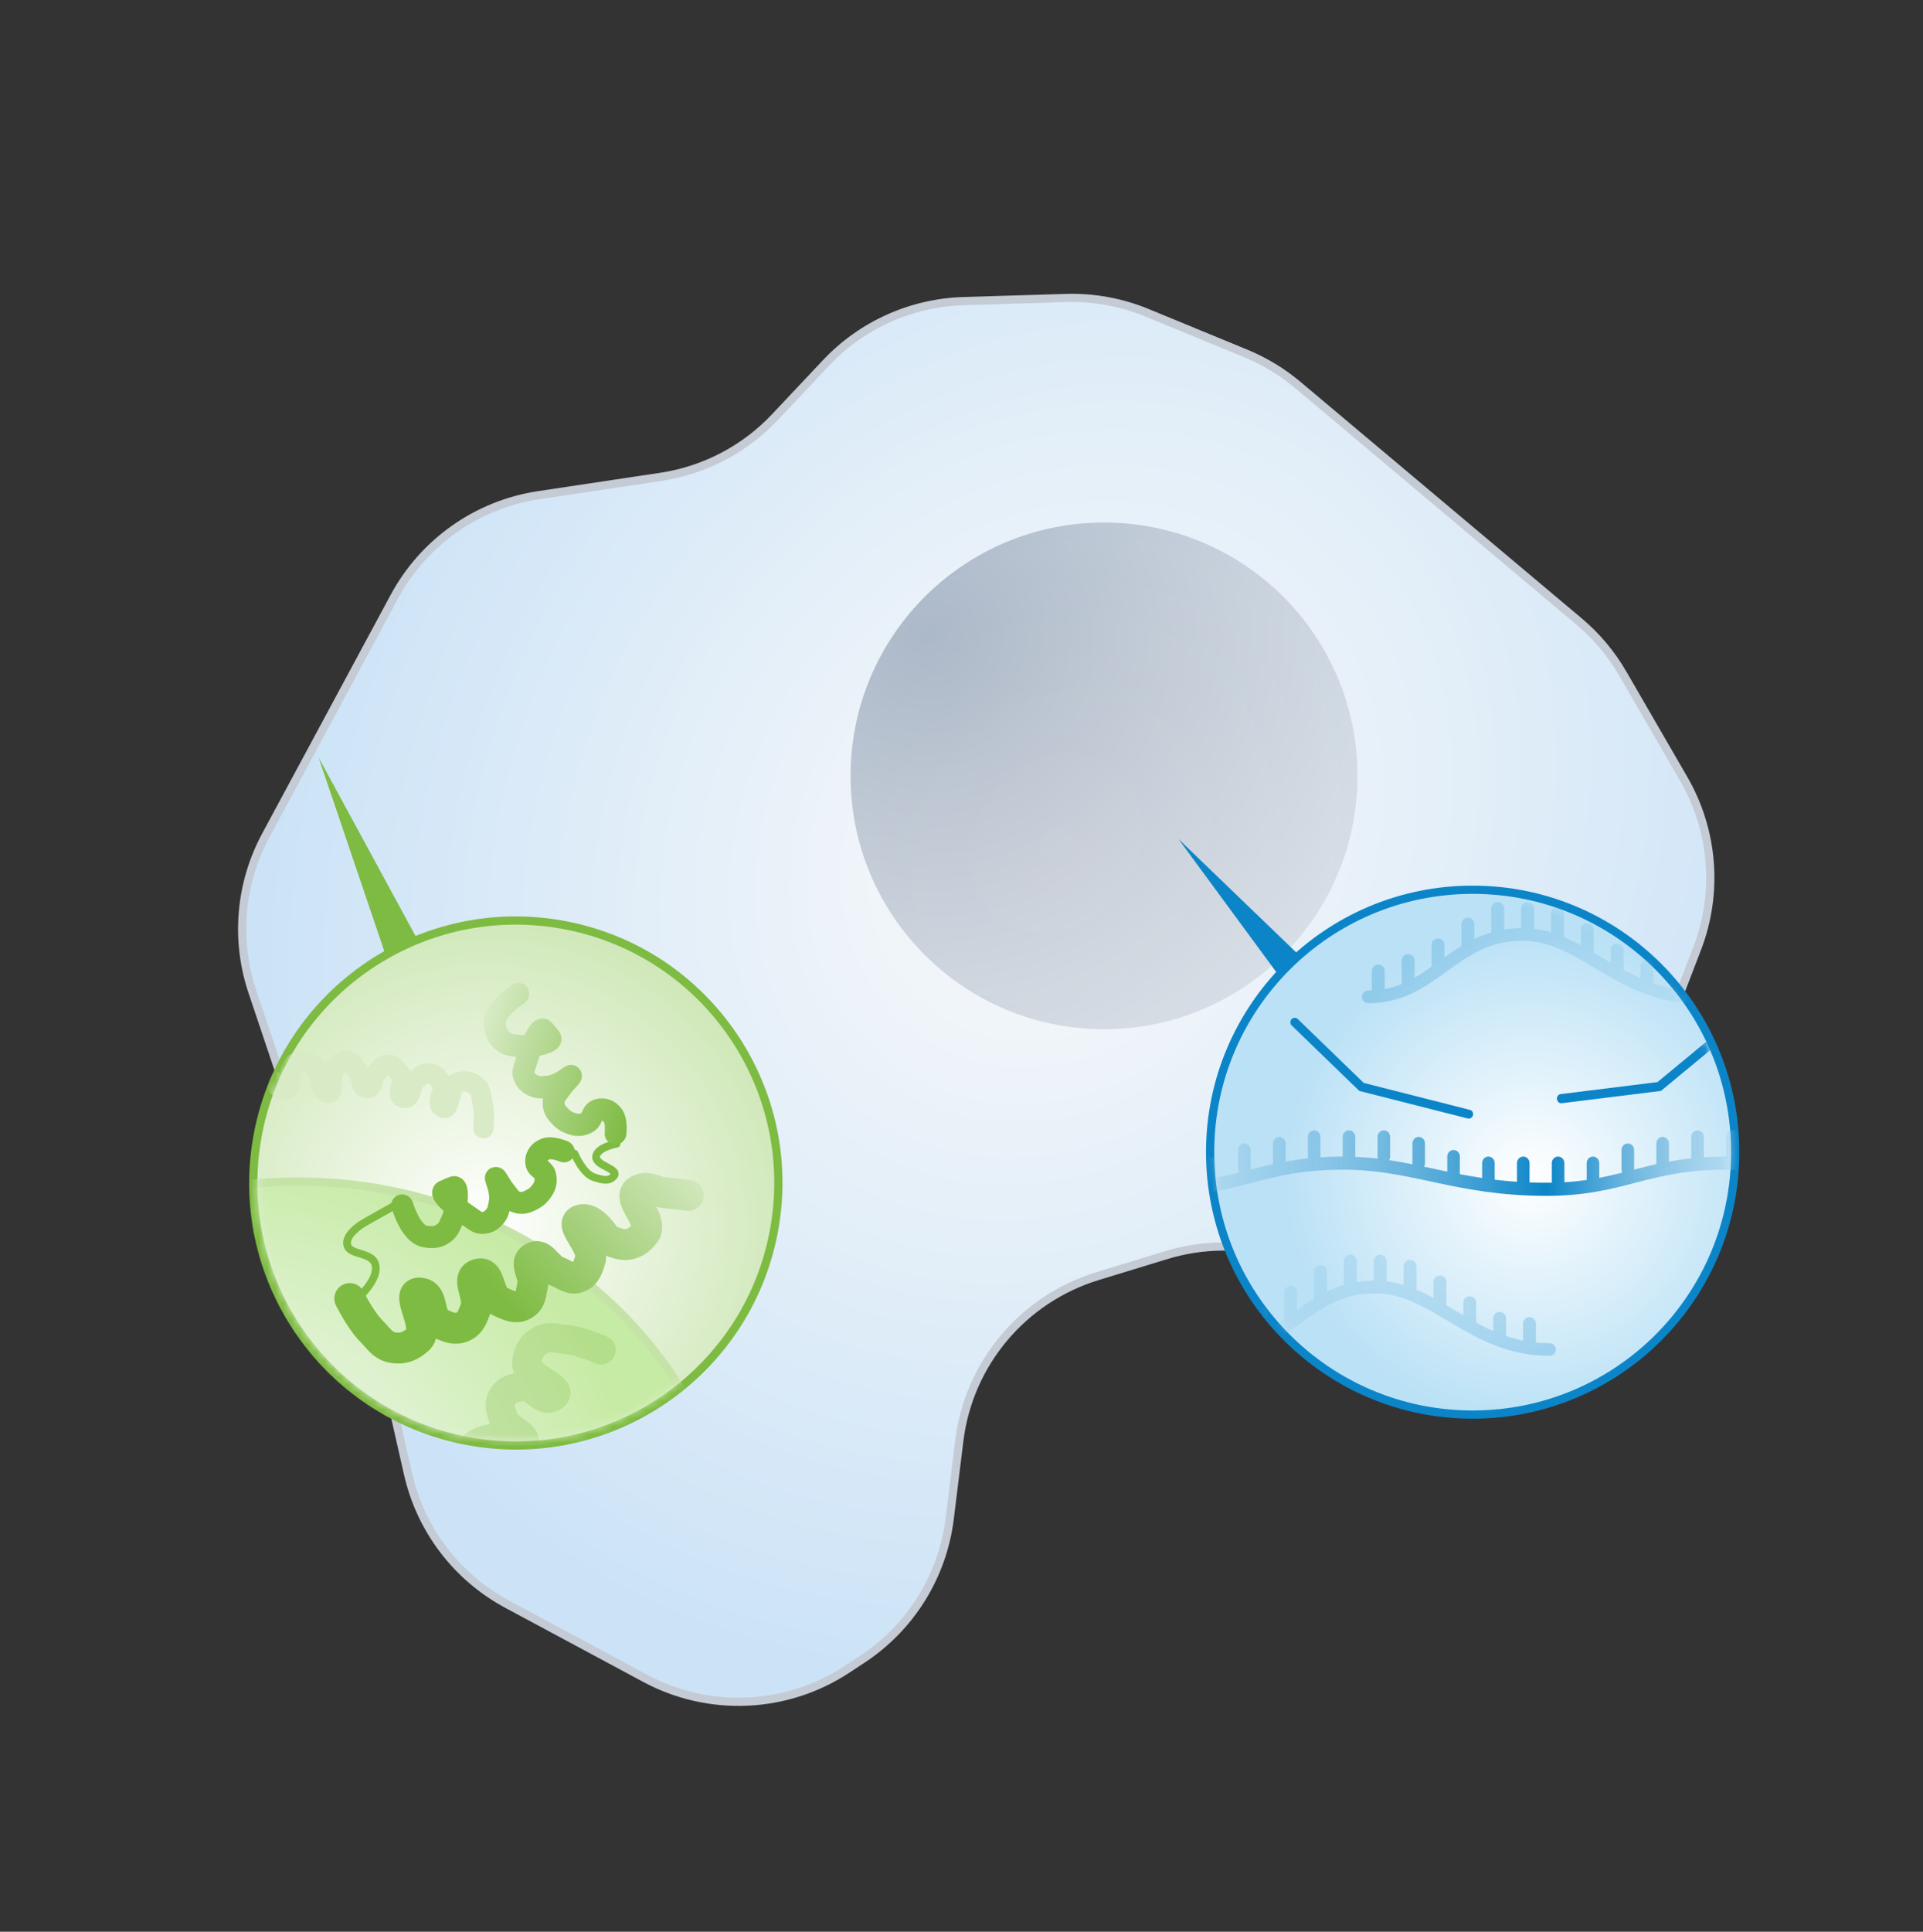 <svg width="234" height="235" viewBox="0 0 234 235" fill="none" xmlns="http://www.w3.org/2000/svg">
<rect x="0" y="0" width="234" height="235" fill="#333333" stroke="none"/>
<path d="M204.891 94.768L197.467 81.944C196.073 79.537 194.271 77.389 192.141 75.599L157.919 46.829C156.026 45.238 153.898 43.949 151.612 43.007L139.579 38.051C136.45 36.763 133.083 36.15 129.699 36.253L117.244 36.632C110.879 36.826 104.852 39.539 100.489 44.173L94.319 50.726C90.628 54.647 85.725 57.213 80.399 58.012L65.553 60.241C58.073 61.364 51.56 65.943 47.977 72.599L32.336 101.647C29.192 107.486 28.606 114.364 30.717 120.649L48.06 172.278L49.659 179.321C51.195 186.089 55.59 191.861 61.707 195.146L78.507 204.167C86.281 208.341 95.72 207.917 103.088 203.062L104.954 201.833C110.83 197.961 114.71 191.708 115.568 184.727L116.73 175.266C117.886 165.862 124.473 158.017 133.541 155.246L141.923 152.685C146.322 151.341 151.013 151.288 155.441 152.532L158.967 153.522C167.578 155.941 176.821 153.375 182.951 146.865L199.1 129.712C201.236 127.443 202.91 124.78 204.028 121.872L206.522 115.38C209.121 108.616 208.522 101.04 204.891 94.768Z" fill="url(#paint0_radial_5197_15186)" stroke="#C4CBD5" stroke-linecap="round"/>
<ellipse opacity="0.5" cx="134.344" cy="94.385" rx="30.843" ry="30.82" fill="url(#paint1_radial_5197_15186)"/>
<path d="M143.395 102.058L172.974 130.545L167.714 135.142L143.395 102.058Z" fill="#0B85C8"/>
<path d="M179.2 172.086C196.844 172.086 211.148 157.793 211.148 140.162C211.148 122.53 196.844 108.238 179.2 108.238C161.557 108.238 147.253 122.53 147.253 140.162C147.253 157.793 161.557 172.086 179.2 172.086Z" fill="url(#paint2_radial_5197_15186)" stroke="#0B85C8"/>
<mask id="mask0_5197_15186" style="mask-type:alpha" maskUnits="userSpaceOnUse" x="147" y="108" width="64" height="64">
<ellipse cx="179.2" cy="140.162" rx="31.448" ry="31.424" fill="white"/>
</mask>
<g mask="url(#mask0_5197_15186)">
<path fill-rule="evenodd" clip-rule="evenodd" d="M159.909 137.51C160.332 137.51 160.674 137.867 160.674 138.307V140.697C160.674 140.726 160.672 140.755 160.669 140.784C161.516 140.729 162.417 140.698 163.386 140.697C163.386 140.697 163.386 140.697 163.386 140.697V138.307C163.386 137.867 163.728 137.51 164.151 137.51C164.573 137.51 164.915 137.867 164.915 138.307V140.697C164.915 140.707 164.915 140.718 164.915 140.728C165.867 140.769 166.78 140.846 167.666 140.95C167.641 140.87 167.627 140.785 167.627 140.697V138.307C167.627 137.867 167.97 137.51 168.392 137.51C168.814 137.51 169.157 137.867 169.157 138.307V140.697C169.157 140.858 169.111 141.008 169.032 141.133C170.001 141.279 170.944 141.452 171.881 141.64C171.873 141.592 171.869 141.544 171.869 141.494V139.103C171.869 138.663 172.211 138.307 172.633 138.307C173.056 138.307 173.398 138.663 173.398 139.103V141.494C173.398 141.654 173.353 141.803 173.275 141.928C173.63 142.003 173.986 142.079 174.343 142.156C174.577 142.206 174.811 142.256 175.046 142.307C175.398 142.382 175.752 142.457 176.11 142.531V140.697C176.11 140.257 176.452 139.9 176.875 139.9C177.297 139.9 177.64 140.257 177.64 140.697V142.838C178.512 143.005 179.412 143.164 180.351 143.304V141.494C180.351 141.054 180.694 140.697 181.116 140.697C181.539 140.697 181.881 141.054 181.881 141.494V143.511C182.746 143.615 183.646 143.702 184.593 143.765V141.494C184.593 141.054 184.935 140.697 185.358 140.697C185.78 140.697 186.123 141.054 186.123 141.494V143.845C186.787 143.87 187.474 143.884 188.185 143.884C188.405 143.884 188.622 143.882 188.834 143.879V141.494C188.834 141.054 189.177 140.697 189.599 140.697C190.022 140.697 190.364 141.054 190.364 141.494V143.821C191.336 143.763 192.232 143.669 193.076 143.547V141.494C193.076 141.054 193.418 140.697 193.841 140.697C194.263 140.697 194.606 141.054 194.606 141.494V143.289C195.579 143.103 196.496 142.885 197.403 142.656C197.348 142.547 197.317 142.422 197.317 142.29V139.9C197.317 139.46 197.66 139.103 198.082 139.103C198.505 139.103 198.847 139.46 198.847 139.9V142.285C199.729 142.056 200.623 141.828 201.568 141.618C201.562 141.577 201.559 141.536 201.559 141.494V139.103C201.559 138.663 201.901 138.307 202.324 138.307C202.746 138.307 203.088 138.663 203.088 139.103V141.308C203.943 141.152 204.848 141.016 205.828 140.912C205.81 140.843 205.8 140.771 205.8 140.697V138.307C205.8 137.867 206.143 137.51 206.565 137.51C206.987 137.51 207.33 137.867 207.33 138.307V140.697C207.33 140.726 207.328 140.755 207.325 140.784C208.172 140.729 209.073 140.698 210.042 140.697V138.307C210.042 137.867 210.384 137.51 210.806 137.51C211.229 137.51 211.571 137.867 211.571 138.307V140.697C211.571 140.707 211.571 140.718 211.571 140.728C212.523 140.769 213.436 140.846 214.322 140.95C214.297 140.87 214.283 140.785 214.283 140.697V138.307C214.283 137.867 214.626 137.51 215.048 137.51C215.47 137.51 215.813 137.867 215.813 138.307V140.697C215.813 140.858 215.767 141.008 215.688 141.133C216.657 141.279 217.6 141.452 218.537 141.64C218.529 141.592 218.525 141.544 218.525 141.494V139.103C218.525 138.663 218.867 138.307 219.289 138.307C219.712 138.307 220.054 138.663 220.054 139.103V141.494C220.054 141.654 220.009 141.803 219.931 141.928C220.286 142.003 220.642 142.079 220.999 142.156C221.233 142.206 221.467 142.256 221.702 142.307C222.054 142.382 222.408 142.457 222.766 142.531V140.697C222.766 140.257 223.108 139.9 223.531 139.9C223.953 139.9 224.296 140.257 224.296 140.697V142.838C225.168 143.005 226.068 143.164 227.007 143.304V141.494C227.007 141.054 227.35 140.697 227.772 140.697C228.195 140.697 228.537 141.054 228.537 141.494V143.511C229.402 143.615 230.302 143.702 231.249 143.765V141.494C231.249 141.054 231.591 140.697 232.014 140.697C232.436 140.697 232.779 141.054 232.779 141.494V143.845C233.443 143.87 234.13 143.884 234.841 143.884C235.264 143.884 235.606 144.241 235.606 144.681C235.606 145.121 235.264 145.477 234.841 145.477C229.241 145.477 225.144 144.668 221.395 143.868C221.167 143.819 220.94 143.77 220.715 143.722C217.235 142.976 214.037 142.29 210.078 142.29C205.234 142.29 202.16 143.068 199.103 143.86L198.958 143.898C195.922 144.685 192.864 145.477 188.185 145.477C182.585 145.477 178.488 144.668 174.739 143.868C174.511 143.819 174.284 143.77 174.059 143.722C170.579 142.976 167.381 142.29 163.422 142.29C158.578 142.29 155.504 143.068 152.447 143.86C152.399 143.873 152.351 143.885 152.303 143.898C149.266 144.685 146.208 145.477 141.529 145.477C141.107 145.477 140.765 145.121 140.765 144.681C140.765 144.241 141.107 143.884 141.53 143.884C141.75 143.884 141.966 143.882 142.178 143.879V141.494C142.178 141.054 142.521 140.697 142.943 140.697C143.366 140.697 143.708 141.054 143.708 141.494V143.821C144.68 143.763 145.576 143.669 146.42 143.547V141.494C146.42 141.054 146.762 140.697 147.185 140.697C147.607 140.697 147.95 141.054 147.95 141.494V143.289C148.923 143.103 149.84 142.885 150.747 142.656C150.692 142.547 150.661 142.422 150.661 142.29V139.9C150.661 139.46 151.004 139.103 151.426 139.103C151.849 139.103 152.191 139.46 152.191 139.9V142.285C153.073 142.056 153.967 141.828 154.912 141.618C154.906 141.577 154.903 141.536 154.903 141.494V139.103C154.903 138.663 155.245 138.307 155.668 138.307C156.09 138.307 156.433 138.663 156.433 139.103V141.308C157.287 141.152 158.192 141.016 159.172 140.912C159.154 140.843 159.144 140.771 159.144 140.697V138.307C159.144 137.867 159.487 137.51 159.909 137.51Z" fill="url(#paint3_linear_5197_15186)"/>
<path fill-rule="evenodd" clip-rule="evenodd" d="M157.166 123.985C156.963 124.201 156.97 124.542 157.18 124.746L165.409 132.715L178.593 136.061C178.877 136.133 179.166 135.957 179.239 135.668C179.312 135.38 179.142 135.088 178.859 135.016L165.943 131.738L157.915 123.963C157.704 123.759 157.369 123.768 157.166 123.985Z" fill="#0B85C8"/>
<path fill-rule="evenodd" clip-rule="evenodd" d="M210.317 125.21C210.495 125.456 210.456 125.806 210.231 125.993L202.111 132.712L190.042 134.209C189.757 134.244 189.495 134.024 189.457 133.718C189.419 133.411 189.619 133.134 189.904 133.099L201.69 131.637L209.586 125.104C209.812 124.917 210.139 124.965 210.317 125.21Z" fill="#0B85C8"/>
<path opacity="0.25" fill-rule="evenodd" clip-rule="evenodd" d="M182.251 109.735C182.684 109.735 183.034 110.08 183.034 110.504V113.079C183.684 112.973 184.371 112.911 185.101 112.903V110.504C185.101 110.08 185.451 109.735 185.884 109.735C186.317 109.735 186.668 110.08 186.668 110.504V112.989C187.38 113.077 188.067 113.228 188.734 113.428V111.138C188.734 110.713 189.085 110.369 189.518 110.369C189.95 110.369 190.301 110.713 190.301 111.138V113.994C191.007 114.29 191.693 114.631 192.367 114.995V113.038C192.367 112.613 192.718 112.269 193.151 112.269C193.584 112.269 193.935 112.613 193.935 113.038V115.886C194.245 116.069 194.554 116.254 194.862 116.438C195.072 116.564 195.282 116.689 195.492 116.814C195.661 116.915 195.831 117.015 196.001 117.115V115.572C196.001 115.147 196.351 114.803 196.784 114.803C197.217 114.803 197.568 115.147 197.568 115.572V118.002C198.239 118.364 198.925 118.708 199.634 119.017V117.472C199.634 117.047 199.985 116.703 200.418 116.703C200.85 116.703 201.201 117.047 201.201 117.472V119.626C201.864 119.85 202.55 120.04 203.267 120.185V118.106C203.267 117.681 203.618 117.336 204.051 117.336C204.484 117.336 204.835 117.681 204.835 118.106V120.422C205.363 120.475 205.909 120.503 206.473 120.503C206.618 120.504 206.76 120.501 206.901 120.496V118.106C206.901 117.681 207.251 117.336 207.684 117.336C208.117 117.336 208.468 117.681 208.468 118.106V120.323C209.202 120.185 209.885 119.974 210.534 119.707V116.839C210.534 116.414 210.885 116.07 211.318 116.07C211.75 116.07 212.101 116.414 212.101 116.839V118.935C212.808 118.531 213.49 118.073 214.176 117.588C214.17 117.55 214.167 117.512 214.167 117.472V114.305C214.167 113.88 214.518 113.536 214.951 113.536C215.384 113.536 215.735 113.88 215.735 114.305V116.47C216.4 115.995 217.086 115.52 217.814 115.078C217.805 115.033 217.801 114.986 217.801 114.938V111.771C217.801 111.346 218.152 111.002 218.584 111.002C219.017 111.002 219.368 111.346 219.368 111.771V114.233C220.015 113.923 220.7 113.652 221.434 113.436V110.504C221.434 110.08 221.785 109.735 222.218 109.735C222.65 109.735 223.001 110.08 223.001 110.504V113.079C223.651 112.973 224.338 112.911 225.067 112.903V110.504C225.067 110.08 225.418 109.735 225.851 109.735C226.284 109.735 226.635 110.08 226.635 110.504V112.989C227.347 113.077 228.034 113.228 228.701 113.428V111.138C228.701 110.713 229.052 110.369 229.484 110.369C229.917 110.369 230.268 110.713 230.268 111.138V113.994C230.973 114.29 231.66 114.631 232.334 114.995V113.038C232.334 112.613 232.685 112.269 233.118 112.269C233.551 112.269 233.901 112.613 233.901 113.038V115.886C234.212 116.069 234.521 116.254 234.829 116.438C235.039 116.564 235.249 116.689 235.459 116.814C235.628 116.915 235.797 117.015 235.967 117.115V115.572C235.967 115.147 236.318 114.803 236.751 114.803C237.184 114.803 237.535 115.147 237.535 115.572V118.002C238.206 118.364 238.891 118.708 239.601 119.017V117.472C239.601 117.047 239.952 116.703 240.384 116.703C240.817 116.703 241.168 117.047 241.168 117.472V119.626C241.831 119.85 242.517 120.04 243.234 120.185V118.106C243.234 117.681 243.585 117.336 244.018 117.336C244.451 117.336 244.801 117.681 244.801 118.106V120.422C245.33 120.475 245.876 120.503 246.44 120.503C246.873 120.503 247.224 120.848 247.224 121.273C247.224 121.697 246.873 122.042 246.44 122.042C241.477 122.042 237.858 120.038 234.647 118.13C234.464 118.021 234.282 117.913 234.102 117.806C231.078 116.002 228.46 114.441 225.227 114.441C221.275 114.441 218.763 116.193 216.131 118.092C216.077 118.131 216.023 118.17 215.968 118.21C213.399 120.064 210.659 122.042 206.473 122.042C201.511 122.042 197.891 120.038 194.68 118.13C194.497 118.021 194.315 117.913 194.135 117.806C191.111 116.002 188.493 114.441 185.26 114.441C181.308 114.441 178.796 116.193 176.164 118.092C176.11 118.131 176.056 118.17 176.001 118.21C173.432 120.064 170.692 122.042 166.506 122.042C166.073 122.042 165.723 121.697 165.723 121.273C165.723 120.848 166.074 120.503 166.506 120.503C166.651 120.504 166.793 120.501 166.934 120.496V118.106C166.934 117.681 167.285 117.336 167.717 117.336C168.15 117.336 168.501 117.681 168.501 118.106V120.323C169.235 120.185 169.918 119.974 170.567 119.707V116.839C170.567 116.414 170.918 116.07 171.351 116.07C171.784 116.07 172.134 116.414 172.134 116.839V118.935C172.841 118.531 173.523 118.073 174.209 117.588C174.204 117.55 174.2 117.512 174.2 117.472V114.938C174.2 114.514 174.551 114.169 174.984 114.169C175.417 114.169 175.768 114.514 175.768 114.938V116.47C176.433 115.995 177.119 115.52 177.847 115.078C177.838 115.033 177.834 114.986 177.834 114.938V112.405C177.834 111.98 178.185 111.636 178.617 111.636C179.05 111.636 179.401 111.98 179.401 112.405V114.233C180.048 113.923 180.733 113.652 181.467 113.436V110.504C181.467 110.08 181.818 109.735 182.251 109.735Z" fill="url(#paint4_linear_5197_15186)"/>
<path opacity="0.25" fill-rule="evenodd" clip-rule="evenodd" d="M124.348 152.632C124.78 152.632 125.131 152.976 125.131 153.401V155.975C125.781 155.869 126.468 155.808 127.197 155.8V153.401C127.197 152.976 127.548 152.632 127.981 152.632C128.414 152.632 128.765 152.976 128.765 153.401V155.886C129.477 155.974 130.164 156.125 130.831 156.325V154.034C130.831 153.61 131.181 153.265 131.614 153.265C132.047 153.265 132.398 153.61 132.398 154.034V156.891C133.103 157.187 133.789 157.527 134.464 157.892V155.935C134.464 155.51 134.815 155.165 135.248 155.165C135.68 155.165 136.031 155.51 136.031 155.935V158.783C136.342 158.966 136.651 159.15 136.959 159.335C137.169 159.46 137.379 159.586 137.588 159.71C137.758 159.811 137.927 159.911 138.097 160.011V158.468C138.097 158.043 138.448 157.699 138.881 157.699C139.314 157.699 139.665 158.043 139.665 158.468V160.898C140.336 161.261 141.021 161.604 141.731 161.913V160.369C141.731 159.944 142.081 159.599 142.514 159.599C142.947 159.599 143.298 159.944 143.298 160.369V162.522C143.961 162.747 144.647 162.936 145.364 163.082V161.002C145.364 160.577 145.715 160.233 146.148 160.233C146.58 160.233 146.931 160.577 146.931 161.002V163.318C147.46 163.372 148.006 163.4 148.57 163.4C148.714 163.4 148.857 163.397 148.997 163.392V161.002C148.997 160.577 149.348 160.233 149.781 160.233C150.214 160.233 150.565 160.577 150.565 161.002V163.219C151.299 163.081 151.981 162.87 152.631 162.604V159.735C152.631 159.31 152.982 158.966 153.414 158.966C153.847 158.966 154.198 159.31 154.198 159.735V161.831C154.904 161.428 155.586 160.969 156.273 160.485C156.267 160.447 156.264 160.408 156.264 160.369V157.201C156.264 156.777 156.615 156.432 157.048 156.432C157.48 156.432 157.831 156.777 157.831 157.201V159.367C158.496 158.892 159.182 158.416 159.91 157.975C159.902 157.929 159.897 157.883 159.897 157.835V154.668C159.897 154.243 160.248 153.899 160.681 153.899C161.114 153.899 161.465 154.243 161.465 154.668V157.129C162.112 156.82 162.797 156.548 163.531 156.332V153.401C163.531 152.976 163.882 152.632 164.314 152.632C164.747 152.632 165.098 152.976 165.098 153.401V155.975C165.748 155.869 166.434 155.808 167.164 155.8V153.401C167.164 152.976 167.515 152.632 167.948 152.632C168.381 152.632 168.731 152.976 168.731 153.401V155.886C169.444 155.974 170.131 156.125 170.797 156.325V154.034C170.797 153.61 171.148 153.265 171.581 153.265C172.014 153.265 172.365 153.61 172.365 154.034V156.891C173.07 157.187 173.756 157.527 174.431 157.892V155.935C174.431 155.51 174.782 155.165 175.214 155.165C175.647 155.165 175.998 155.51 175.998 155.935V158.783C176.308 158.966 176.618 159.15 176.926 159.335C177.136 159.46 177.346 159.586 177.555 159.71C177.725 159.811 177.894 159.911 178.064 160.011V158.468C178.064 158.043 178.415 157.699 178.848 157.699C179.281 157.699 179.631 158.043 179.631 158.468V160.898C180.303 161.261 180.988 161.604 181.697 161.913V160.369C181.697 159.944 182.048 159.599 182.481 159.599C182.914 159.599 183.265 159.944 183.265 160.369V162.522C183.927 162.747 184.614 162.936 185.331 163.082V161.002C185.331 160.577 185.682 160.233 186.114 160.233C186.547 160.233 186.898 160.577 186.898 161.002V163.318C187.427 163.372 187.972 163.4 188.537 163.4C188.969 163.4 189.32 163.744 189.32 164.169C189.32 164.594 188.969 164.938 188.537 164.938C183.574 164.938 179.954 162.934 176.744 161.026C176.56 160.918 176.379 160.809 176.199 160.702C173.175 158.899 170.556 157.337 167.324 157.337C163.372 157.337 160.86 159.09 158.228 160.989C158.174 161.028 158.119 161.067 158.065 161.106C155.496 162.961 152.756 164.939 148.57 164.938C143.607 164.938 139.987 162.934 136.777 161.026C136.594 160.918 136.412 160.809 136.232 160.702C133.208 158.899 130.59 157.337 127.357 157.337C123.405 157.337 120.893 159.09 118.261 160.989C118.207 161.028 118.152 161.067 118.098 161.106C115.529 162.961 112.789 164.939 108.603 164.938C108.17 164.938 107.819 164.594 107.819 164.169C107.819 163.744 108.17 163.4 108.603 163.4C108.747 163.4 108.89 163.397 109.03 163.392V161.002C109.03 160.577 109.381 160.233 109.814 160.233C110.247 160.233 110.598 160.577 110.598 161.002V163.219C111.332 163.081 112.015 162.87 112.664 162.604V159.735C112.664 159.31 113.015 158.966 113.447 158.966C113.88 158.966 114.231 159.31 114.231 159.735V161.831C114.938 161.428 115.62 160.969 116.306 160.485C116.3 160.447 116.297 160.408 116.297 160.369V157.835C116.297 157.41 116.648 157.066 117.081 157.066C117.514 157.066 117.864 157.41 117.864 157.835V159.367C118.53 158.892 119.216 158.416 119.943 157.975C119.935 157.929 119.931 157.883 119.931 157.835V155.301C119.931 154.876 120.281 154.532 120.714 154.532C121.147 154.532 121.498 154.876 121.498 155.301V157.129C122.145 156.82 122.83 156.548 123.564 156.332V153.401C123.564 152.976 123.915 152.632 124.348 152.632Z" fill="url(#paint5_linear_5197_15186)"/>
</g>
<path d="M38.768 92.144L58.359 128.223L51.954 131.02L38.768 92.144Z" fill="#7EBB42"/>
<path d="M31.258 138.67C28.357 156.063 40.112 172.511 57.515 175.406C74.917 178.302 91.377 166.55 94.278 149.156C97.18 131.763 85.424 115.316 68.022 112.42C50.619 109.524 34.16 121.277 31.258 138.67Z" fill="url(#paint6_radial_5197_15186)" stroke="#7EBB42"/>
<mask id="mask1_5197_15186" style="mask-type:alpha" maskUnits="userSpaceOnUse" x="31" y="112" width="64" height="64">
<ellipse cx="31.428" cy="31.443" rx="31.428" ry="31.443" transform="matrix(-0.165 0.986 -0.986 -0.164 98.956 118.074)" fill="white"/>
</mask>
<g mask="url(#mask1_5197_15186)">
<g clip-path="url(#clip0_5197_15186)">
<path d="M90.254 194.769C90.248 222.935 66.108 245.818 36.276 245.824C6.444 245.83 -17.687 222.955 -17.682 194.79C-17.676 166.624 6.464 143.741 36.296 143.735C66.128 143.729 90.259 166.604 90.254 194.769Z" fill="url(#paint7_radial_5197_15186)" stroke="#C5E3A7"/>
<path fill-rule="evenodd" clip-rule="evenodd" d="M49.443 145.854C49.57 146.079 49.49 146.366 49.264 146.493L44.683 149.076L44.68 149.078L44.665 149.086C44.651 149.094 44.63 149.106 44.603 149.121C44.548 149.153 44.469 149.2 44.373 149.261C44.181 149.384 43.926 149.559 43.671 149.77C43.414 149.982 43.169 150.221 42.988 150.47C42.805 150.721 42.711 150.95 42.7 151.149C42.693 151.288 42.718 151.379 42.751 151.443C42.785 151.509 42.841 151.575 42.934 151.642C43.139 151.79 43.447 151.898 43.864 152.026C43.897 152.037 43.931 152.047 43.965 152.058C44.329 152.169 44.758 152.301 45.126 152.502C45.544 152.731 45.934 153.076 46.105 153.635C46.305 154.293 46.172 154.966 45.918 155.563C45.663 156.162 45.266 156.73 44.865 157.213C44.462 157.699 44.041 158.115 43.722 158.408C43.562 158.556 43.427 158.673 43.331 158.754C43.283 158.795 43.245 158.827 43.218 158.848L43.187 158.874L43.178 158.881L43.176 158.883L43.175 158.883C43.175 158.883 43.174 158.884 42.883 158.516L43.175 158.883C42.972 159.044 42.676 159.011 42.515 158.808C42.354 158.605 42.388 158.309 42.591 158.148L42.592 158.147L42.598 158.143L42.623 158.122C42.646 158.103 42.68 158.075 42.724 158.038C42.811 157.964 42.937 157.855 43.086 157.718C43.384 157.443 43.774 157.058 44.142 156.614C44.513 156.167 44.848 155.678 45.054 155.195C45.261 154.71 45.318 154.277 45.206 153.909C45.13 153.66 44.958 153.481 44.674 153.325C44.395 153.172 44.057 153.068 43.671 152.949C43.643 152.941 43.614 152.932 43.586 152.923C43.197 152.803 42.735 152.657 42.384 152.403C42.199 152.27 42.03 152.097 41.914 151.87C41.797 151.641 41.747 151.382 41.762 151.1C41.786 150.652 41.987 150.249 42.229 149.918C42.472 149.583 42.78 149.288 43.072 149.047C43.365 148.804 43.654 148.607 43.869 148.47C43.976 148.401 44.066 148.347 44.13 148.31C44.162 148.292 44.188 148.277 44.206 148.267L44.227 148.255L44.232 148.253L48.803 145.676C49.029 145.548 49.315 145.628 49.443 145.854Z" fill="#7EBB42"/>
<path fill-rule="evenodd" clip-rule="evenodd" d="M68.594 140.073L69.114 138.855C69.8 139.153 70.122 139.94 69.835 140.613C69.548 141.284 68.762 141.588 68.077 141.292M68.594 140.073C69.114 138.855 69.115 138.855 69.114 138.855L69.112 138.854L69.109 138.853L69.102 138.849L69.081 138.84C69.064 138.833 69.042 138.824 69.014 138.813C68.96 138.791 68.885 138.762 68.794 138.729C68.614 138.664 68.36 138.58 68.07 138.509C67.784 138.439 67.431 138.373 67.061 138.359C66.702 138.345 66.235 138.376 65.78 138.577C65.286 138.795 64.804 139.066 64.388 139.704C64.223 139.957 64.078 140.24 63.993 140.577C63.909 140.912 63.901 141.229 63.922 141.523C63.987 142.468 64.629 142.998 64.874 143.199C64.882 143.206 64.889 143.212 64.897 143.218C64.962 143.272 65.007 143.312 65.037 143.339C65.066 143.512 65.047 143.63 65.013 143.732C64.964 143.878 64.853 144.074 64.603 144.357C64.446 144.535 64.377 144.589 64.132 144.721C63.816 144.893 63.661 144.958 63.547 144.987C63.474 145.004 63.401 145.013 63.257 144.975C63.19 144.957 63.16 144.945 63.076 144.851C63.016 144.784 62.95 144.698 62.842 144.552C62.833 144.54 62.824 144.527 62.814 144.515C62.718 144.385 62.593 144.216 62.45 144.044C62.248 143.8 62.014 143.416 61.79 143.044C61.784 143.034 61.778 143.023 61.771 143.012C61.691 142.88 61.566 142.672 61.458 142.535L61.457 142.533C61.43 142.499 61.333 142.376 61.185 142.261C61.12 142.211 60.915 142.058 60.605 141.995C60.191 141.911 59.687 142.015 59.335 142.41C59.077 142.701 59.028 143.015 59.015 143.11C58.998 143.24 59.003 143.346 59.007 143.401C59.015 143.513 59.035 143.609 59.047 143.661C59.086 143.836 59.16 144.056 59.212 144.208C59.22 144.233 59.228 144.256 59.235 144.277C59.3 144.47 59.363 144.668 59.416 144.88C59.521 145.31 59.565 145.741 59.479 146.153C59.462 146.233 59.447 146.31 59.433 146.378L59.43 146.397C59.415 146.472 59.402 146.536 59.389 146.596C59.363 146.716 59.343 146.794 59.323 146.855C59.292 146.948 59.258 147.017 59.168 147.117C59.005 147.295 58.927 147.355 58.884 147.381C58.86 147.395 58.818 147.42 58.69 147.436C58.663 147.439 58.643 147.44 58.63 147.441C58.627 147.439 58.623 147.437 58.619 147.435C58.562 147.402 58.487 147.351 58.324 147.233C58.312 147.224 58.3 147.216 58.287 147.207C58.142 147.102 57.953 146.965 57.726 146.818C57.539 146.696 57.237 146.488 56.899 146.241C56.907 146.156 56.913 146.073 56.919 145.992C56.95 145.51 56.947 144.989 56.861 144.555C56.823 144.363 56.739 144.02 56.505 143.707C56.377 143.535 56.16 143.316 55.829 143.184C55.477 143.043 55.125 143.053 54.832 143.141C54.461 143.254 54.176 143.381 53.965 143.482C53.917 143.505 53.872 143.526 53.835 143.545L53.828 143.548C53.788 143.568 53.758 143.582 53.732 143.594C53.709 143.605 53.696 143.611 53.69 143.614C53.249 143.759 52.709 144.138 52.603 144.862C52.521 145.419 52.76 145.871 52.881 146.073C53.152 146.528 53.605 146.967 53.981 147.3C53.911 147.564 53.829 147.804 53.739 147.997C53.685 148.113 53.641 148.211 53.602 148.295C53.405 148.726 53.384 148.773 53.212 148.907C53.006 149.069 52.855 149.124 52.717 149.147C52.556 149.175 52.327 149.174 51.938 149.108C51.894 149.1 51.75 149.054 51.517 148.805C51.29 148.563 51.066 148.219 50.862 147.825C50.662 147.439 50.506 147.052 50.4 146.757C50.347 146.611 50.308 146.492 50.282 146.411C50.27 146.371 50.261 146.341 50.255 146.322L50.249 146.303C50.249 146.303 50.249 146.302 50.249 146.302L50.249 146.301C50.049 145.589 49.307 145.16 48.592 145.343C47.876 145.526 47.457 146.252 47.657 146.965L48.953 146.634C47.657 146.965 47.657 146.965 47.657 146.965L47.658 146.968L47.659 146.972L47.662 146.985L47.674 147.024C47.683 147.056 47.697 147.101 47.715 147.157C47.749 147.268 47.801 147.423 47.868 147.608C48 147.976 48.201 148.478 48.471 149C48.737 149.515 49.096 150.099 49.561 150.595C50.02 151.086 50.677 151.589 51.538 151.734C52.067 151.824 52.639 151.874 53.229 151.773C53.843 151.668 54.393 151.414 54.908 151.011C55.617 150.456 55.901 149.807 56.102 149.345C56.133 149.275 56.161 149.21 56.189 149.149C56.21 149.105 56.23 149.06 56.249 149.015C56.26 149.022 56.27 149.028 56.28 149.035C56.448 149.144 56.587 149.245 56.735 149.352C56.746 149.36 56.757 149.367 56.767 149.375L56.771 149.377C56.916 149.482 57.109 149.622 57.316 149.739C57.833 150.033 58.389 150.166 59.083 150.079C59.536 150.022 59.945 149.891 60.324 149.661C60.684 149.443 60.96 149.169 61.186 148.92C61.69 148.365 61.888 147.793 61.999 147.316C62.184 147.41 62.39 147.49 62.621 147.551C63.872 147.877 64.757 147.447 65.462 147.065C65.94 146.806 66.259 146.57 66.644 146.136C67.017 145.713 67.369 145.217 67.57 144.616C67.779 143.99 67.798 143.334 67.629 142.646C67.434 141.858 66.853 141.392 66.643 141.225C66.64 141.222 66.638 141.22 66.635 141.218C66.641 141.208 66.649 141.195 66.658 141.181C66.681 141.147 66.694 141.132 66.697 141.128C66.7 141.125 66.7 141.125 66.702 141.123C66.712 141.116 66.75 141.09 66.894 141.025C66.908 141.023 66.946 141.019 67.013 141.022C67.138 141.026 67.297 141.052 67.472 141.095C67.644 141.137 67.801 141.188 67.917 141.23C67.974 141.251 68.018 141.268 68.046 141.279C68.06 141.285 68.069 141.289 68.074 141.291M54.22 145.014C54.217 145.003 54.215 144.997 54.215 144.996C54.216 144.996 54.217 145.002 54.22 145.014Z" fill="#7EBB42"/>
<path fill-rule="evenodd" clip-rule="evenodd" d="M75.488 139.068C75.531 139.324 75.358 139.565 75.102 139.608L75.099 139.608L75.084 139.611C75.07 139.613 75.049 139.617 75.022 139.622C74.967 139.633 74.887 139.65 74.79 139.674C74.594 139.721 74.333 139.795 74.067 139.898C73.798 140.002 73.543 140.129 73.347 140.278C73.148 140.429 73.046 140.573 73.012 140.703C72.995 140.766 72.992 140.85 73.181 141.017C73.379 141.193 73.677 141.355 74.029 141.541C74.043 141.548 74.057 141.556 74.072 141.564C74.374 141.724 74.749 141.922 74.982 142.159C75.113 142.291 75.254 142.487 75.271 142.748C75.289 143.019 75.168 143.247 75.007 143.425C74.582 143.894 74.064 144.021 73.558 143.993C73.123 143.97 72.666 143.828 72.271 143.706C72.239 143.696 72.207 143.686 72.175 143.676C71.724 143.537 71.335 143.247 71.014 142.926C70.691 142.603 70.414 142.226 70.19 141.874C69.966 141.522 69.789 141.185 69.668 140.937C69.607 140.813 69.56 140.71 69.528 140.637C69.512 140.6 69.499 140.572 69.491 140.551L69.481 140.528L69.478 140.521L69.477 140.519L69.477 140.518C69.477 140.518 69.477 140.518 69.912 140.341L69.477 140.518C69.379 140.278 69.495 140.004 69.735 139.906C69.975 139.808 70.249 139.924 70.347 140.164L70.349 140.168L70.356 140.185C70.363 140.201 70.373 140.226 70.387 140.257C70.415 140.321 70.457 140.413 70.512 140.525C70.622 140.751 70.782 141.055 70.983 141.37C71.184 141.687 71.42 142.004 71.679 142.263C71.94 142.524 72.202 142.702 72.452 142.779C72.472 142.785 72.493 142.792 72.513 142.798C72.945 142.931 73.296 143.039 73.61 143.056C73.899 143.072 74.112 143.008 74.301 142.806C74.177 142.688 73.94 142.557 73.588 142.37C73.58 142.366 73.572 142.361 73.564 142.357C73.245 142.188 72.849 141.978 72.558 141.719C72.248 141.445 71.956 141.023 72.103 140.465C72.211 140.056 72.488 139.751 72.779 139.53C73.072 139.308 73.415 139.143 73.728 139.022C74.044 138.9 74.346 138.816 74.569 138.762C74.68 138.735 74.773 138.715 74.839 138.702C74.872 138.695 74.898 138.69 74.917 138.687L74.939 138.683L74.945 138.682L74.947 138.682L74.948 138.682C74.948 138.682 74.948 138.682 75.025 139.145L74.948 138.682C75.204 138.639 75.446 138.812 75.488 139.068ZM74.344 142.855C74.344 142.855 74.344 142.854 74.344 142.853L74.344 142.855ZM74.341 142.756C74.341 142.756 74.341 142.755 74.341 142.755L74.341 142.756Z" fill="#7EBB42"/>
<path fill-rule="evenodd" clip-rule="evenodd" d="M83.973 143.546C85.004 143.662 85.746 144.591 85.63 145.621C85.513 146.651 84.583 147.392 83.552 147.277L83.763 145.411L83.973 143.546ZM79.867 146.816C80.076 146.867 80.31 146.912 80.564 146.941L83.552 147.277L83.763 145.411L83.973 143.546L80.985 143.21C80.759 143.185 80.646 143.146 80.439 143.075C80.287 143.023 80.083 142.954 79.746 142.86C79.055 142.666 78.078 142.515 76.971 143.048C76.449 143.3 75.932 143.714 75.627 144.359C75.33 144.987 75.344 145.601 75.425 146.051C75.558 146.793 75.969 147.529 76.208 147.959C76.222 147.983 76.235 148.006 76.247 148.029C76.532 148.541 76.702 148.856 76.789 149.104C76.657 149.255 76.569 149.33 76.503 149.376C76.435 149.423 76.33 149.481 76.095 149.531C76.083 149.53 76.027 149.531 75.917 149.511C75.759 149.483 75.569 149.429 75.367 149.356C75.263 149.318 75.165 149.279 75.076 149.241C75.074 149.239 75.073 149.237 75.072 149.235C74.874 148.952 74.585 148.564 74.228 148.176C73.882 147.799 73.412 147.354 72.843 147.018C72.281 146.686 71.446 146.358 70.473 146.533C70.013 146.616 69.335 146.832 68.843 147.454C68.314 148.12 68.3 148.863 68.375 149.339C68.446 149.788 68.621 150.182 68.752 150.449C68.892 150.734 69.061 151.02 69.204 151.261C69.228 151.301 69.251 151.341 69.274 151.38C69.559 151.858 69.77 152.214 69.907 152.55C69.963 152.687 69.985 152.773 69.994 152.817C69.966 152.896 69.939 152.973 69.915 153.042L69.906 153.07C69.869 153.176 69.839 153.262 69.809 153.343C69.781 153.421 69.757 153.481 69.737 153.528C69.662 153.492 69.572 153.445 69.444 153.378C69.421 153.366 69.398 153.354 69.373 153.341C69.148 153.224 68.834 153.063 68.474 152.927C68.476 152.927 68.477 152.928 68.477 152.928C68.477 152.928 68.411 152.896 68.255 152.751C68.117 152.621 68.05 152.549 67.963 152.456C67.882 152.369 67.784 152.264 67.594 152.076C67.35 151.834 66.883 151.388 66.235 151.152C65.427 150.857 64.576 150.961 63.83 151.423C63.082 151.887 62.628 152.601 62.531 153.428C62.453 154.089 62.625 154.691 62.715 154.994C62.768 155.173 62.808 155.299 62.841 155.402C62.889 155.552 62.922 155.653 62.954 155.797C62.972 155.875 62.977 155.921 62.979 155.941C62.922 156.186 62.879 156.424 62.846 156.603C62.841 156.634 62.836 156.663 62.831 156.69C62.794 156.89 62.77 157.003 62.747 157.085C62.746 157.084 62.745 157.084 62.744 157.084C62.658 157.066 62.529 157.026 62.328 156.942C62.162 156.873 61.996 156.796 61.787 156.698C61.763 156.688 61.74 156.676 61.715 156.665C61.704 156.647 61.69 156.623 61.674 156.59C61.579 156.405 61.509 156.199 61.394 155.861C61.369 155.788 61.342 155.708 61.312 155.621C61.309 155.613 61.306 155.603 61.303 155.594C61.181 155.24 60.941 154.54 60.468 153.998C60.185 153.674 59.776 153.35 59.218 153.185C58.663 153.021 58.126 153.064 57.666 153.194C57.217 153.321 56.742 153.554 56.352 153.968C55.956 154.39 55.761 154.876 55.682 155.314C55.545 156.063 55.729 156.813 55.821 157.189L55.823 157.195C55.861 157.351 55.895 157.485 55.926 157.604C55.999 157.89 56.052 158.093 56.084 158.32C56.109 158.489 56.104 158.57 56.101 158.594C56.03 158.759 55.96 158.935 55.904 159.073C55.883 159.126 55.863 159.174 55.847 159.214C55.775 159.39 55.73 159.488 55.693 159.556C55.676 159.587 55.664 159.605 55.657 159.615C55.65 159.624 55.647 159.628 55.646 159.628C55.646 159.628 55.644 159.63 55.64 159.633C55.635 159.637 55.623 159.646 55.598 159.66C55.525 159.7 55.487 159.707 55.474 159.709C55.458 159.711 55.423 159.714 55.351 159.701C55.175 159.669 54.927 159.576 54.474 159.348C54.407 159.192 54.361 158.995 54.261 158.563L54.245 158.491C54.161 158.13 54.011 157.476 53.66 156.899C53.221 156.177 52.492 155.598 51.454 155.455C50.972 155.388 50.14 155.374 49.426 155.963C48.689 156.571 48.581 157.403 48.575 157.838C48.569 158.29 48.663 158.727 48.742 159.042C48.824 159.364 48.931 159.706 49.023 160.002L49.032 160.032C49.244 160.711 49.391 161.206 49.429 161.599C49.433 161.637 49.435 161.67 49.437 161.697C49.178 161.906 48.992 162.004 48.849 162.054C48.697 162.108 48.494 162.143 48.144 162.09C47.963 162.063 47.864 162.015 47.681 161.845C47.561 161.734 47.433 161.595 47.236 161.374C47.223 161.359 47.209 161.343 47.195 161.327C47.018 161.129 46.794 160.878 46.538 160.622C46.05 160.137 45.486 159.311 45.003 158.502C44.773 158.117 44.58 157.769 44.445 157.518C44.378 157.392 44.326 157.292 44.292 157.225C44.274 157.192 44.261 157.166 44.253 157.15L44.245 157.133L44.244 157.131C44.244 157.131 44.244 157.131 44.244 157.131C43.782 156.203 42.655 155.824 41.725 156.286C40.796 156.747 40.417 157.874 40.879 158.802L42.561 157.967C40.879 158.802 40.879 158.802 40.879 158.802L40.88 158.804L40.885 158.815L40.899 158.843C40.911 158.867 40.928 158.9 40.95 158.942C40.993 159.026 41.055 159.145 41.133 159.29C41.288 159.58 41.51 159.981 41.777 160.428C42.287 161.282 43.048 162.449 43.885 163.282C44.059 163.455 44.214 163.629 44.403 163.84L44.431 163.872C44.617 164.081 44.855 164.347 45.123 164.596C45.717 165.147 46.485 165.639 47.587 165.804C48.454 165.933 49.285 165.88 50.094 165.596C50.882 165.32 51.533 164.864 52.102 164.36C52.619 163.902 52.904 163.364 53.052 162.835C54.102 163.34 55.676 163.903 57.411 162.948C58.746 162.212 59.227 160.937 59.466 160.3C59.502 160.205 59.532 160.123 59.56 160.061C59.595 159.979 59.626 159.898 59.654 159.818C59.773 159.893 59.9 159.963 60.037 160.026C60.083 160.048 60.133 160.071 60.186 160.096C60.632 160.305 61.293 160.615 61.965 160.757C62.851 160.944 63.872 160.88 64.86 160.218C65.716 159.645 66.124 158.894 66.335 158.197C66.429 157.889 66.486 157.586 66.526 157.365C66.534 157.327 66.54 157.29 66.547 157.255C66.581 157.065 66.608 156.921 66.644 156.768C66.686 156.59 66.711 156.417 66.725 156.249C66.855 156.318 66.993 156.381 67.139 156.437C67.279 156.49 67.425 156.561 67.639 156.672C67.66 156.683 67.684 156.696 67.709 156.709C67.892 156.804 68.155 156.942 68.42 157.052C69.124 157.345 70.102 157.559 71.219 157.067C72.797 156.373 73.27 154.898 73.493 154.204C73.519 154.122 73.542 154.051 73.562 153.993C73.715 153.567 73.767 153.15 73.756 152.759C73.859 152.801 73.969 152.843 74.084 152.885C74.652 153.091 75.746 153.432 76.819 153.215C77.487 153.08 78.088 152.846 78.641 152.463C79.175 152.093 79.58 151.643 79.923 151.204C80.765 150.126 80.657 148.93 80.419 148.123C80.283 147.658 80.068 147.201 79.867 146.816ZM73.458 151.315C73.552 151.143 73.663 150.942 73.791 150.707L73.458 151.315C73.458 151.315 73.458 151.315 73.458 151.315ZM49.434 161.827C49.433 161.827 49.434 161.821 49.436 161.812C49.435 161.823 49.434 161.828 49.434 161.827ZM61.744 156.707C61.744 156.707 61.743 156.707 61.742 156.705L61.744 156.707Z" fill="url(#paint8_linear_5197_15186)"/>
<path fill-rule="evenodd" clip-rule="evenodd" d="M30.683 131.041C30.146 130.62 30.052 129.845 30.473 129.308C30.894 128.772 31.67 128.678 32.207 129.098L31.445 130.07L30.683 131.041ZM34.11 130.628C34.01 130.527 33.895 130.421 33.763 130.317L32.207 129.098L31.445 130.07L30.683 131.041L32.238 132.26C32.356 132.352 32.406 132.413 32.497 132.523C32.564 132.605 32.654 132.714 32.81 132.883C33.129 133.23 33.624 133.651 34.427 133.735C34.806 133.774 35.238 133.721 35.632 133.465C36.015 133.216 36.219 132.867 36.33 132.588C36.512 132.127 36.536 131.573 36.55 131.25C36.551 131.232 36.552 131.215 36.553 131.198C36.571 130.813 36.584 130.578 36.621 130.409C36.747 130.37 36.823 130.358 36.875 130.356C36.93 130.353 37.008 130.357 37.157 130.41C37.163 130.414 37.195 130.433 37.25 130.482C37.329 130.552 37.416 130.648 37.504 130.759C37.549 130.816 37.59 130.872 37.627 130.924C37.627 130.925 37.627 130.927 37.627 130.929C37.64 131.155 37.668 131.471 37.733 131.812C37.796 132.142 37.906 132.553 38.108 132.938C38.307 133.317 38.661 133.789 39.266 134.027C39.552 134.139 40.005 134.252 40.496 134.074C41.022 133.883 41.286 133.473 41.408 133.18C41.524 132.905 41.563 132.624 41.581 132.429C41.601 132.221 41.606 132.003 41.609 131.819C41.61 131.788 41.61 131.758 41.611 131.728C41.617 131.362 41.621 131.09 41.661 130.855C41.678 130.759 41.695 130.704 41.705 130.676C41.748 130.641 41.789 130.607 41.827 130.577L41.842 130.565C41.899 130.518 41.946 130.48 41.99 130.445C42.033 130.411 42.067 130.386 42.094 130.367C42.123 130.413 42.157 130.47 42.206 130.552C42.215 130.566 42.224 130.581 42.233 130.597C42.319 130.74 42.438 130.938 42.593 131.139C42.592 131.138 42.592 131.137 42.592 131.137C42.591 131.137 42.618 131.178 42.654 131.312C42.687 131.433 42.7 131.496 42.716 131.578C42.731 131.655 42.75 131.748 42.791 131.919C42.844 132.138 42.951 132.549 43.232 132.904C43.582 133.348 44.094 133.583 44.671 133.582C45.25 133.58 45.75 133.338 46.09 132.908C46.362 132.566 46.474 132.17 46.529 131.969C46.561 131.85 46.582 131.766 46.599 131.697C46.624 131.596 46.64 131.529 46.672 131.437C46.689 131.387 46.702 131.36 46.708 131.348C46.824 131.23 46.931 131.112 47.011 131.023C47.025 131.008 47.038 130.993 47.05 130.98C47.139 130.88 47.192 130.826 47.233 130.788C47.233 130.788 47.234 130.789 47.234 130.789C47.276 130.829 47.334 130.896 47.418 131.012C47.487 131.108 47.553 131.208 47.636 131.335C47.646 131.349 47.655 131.364 47.665 131.379C47.665 131.392 47.664 131.411 47.662 131.435C47.651 131.571 47.619 131.71 47.567 131.939C47.555 131.989 47.543 132.043 47.53 132.102C47.528 132.108 47.527 132.114 47.526 132.12C47.471 132.36 47.364 132.834 47.441 133.301C47.487 133.58 47.604 133.903 47.859 134.187C48.113 134.47 48.428 134.632 48.731 134.718C49.026 134.802 49.372 134.835 49.733 134.738C50.1 134.639 50.377 134.433 50.573 134.216C50.908 133.844 51.064 133.361 51.143 133.119L51.144 133.115C51.176 133.014 51.203 132.928 51.227 132.85C51.285 132.665 51.326 132.533 51.386 132.395C51.431 132.292 51.462 132.248 51.471 132.236C51.568 132.168 51.668 132.094 51.747 132.036C51.778 132.013 51.805 131.993 51.828 131.977C51.929 131.903 51.988 131.864 52.032 131.839C52.052 131.827 52.065 131.821 52.073 131.818C52.08 131.815 52.083 131.814 52.083 131.814C52.083 131.814 52.085 131.814 52.088 131.814C52.092 131.813 52.103 131.812 52.121 131.813C52.176 131.816 52.199 131.825 52.208 131.829C52.217 131.833 52.237 131.843 52.274 131.875C52.361 131.954 52.467 132.092 52.642 132.376C52.626 132.486 52.583 132.612 52.49 132.888L52.474 132.934C52.396 133.165 52.254 133.583 52.251 134.026C52.247 134.582 52.455 135.158 52.986 135.596C53.233 135.799 53.693 136.094 54.296 136.011C54.919 135.925 55.266 135.497 55.42 135.255C55.58 135.005 55.678 134.727 55.742 134.524C55.808 134.316 55.866 134.087 55.917 133.89L55.922 133.87C56.038 133.417 56.127 133.09 56.241 132.856C56.252 132.833 56.262 132.814 56.271 132.799C56.488 132.771 56.626 132.78 56.723 132.802C56.827 132.824 56.953 132.875 57.13 133.025C57.222 133.102 57.261 133.164 57.304 133.322C57.333 133.425 57.356 133.547 57.39 133.739C57.392 133.752 57.395 133.765 57.397 133.779C57.428 133.951 57.466 134.169 57.521 134.4C57.626 134.84 57.656 135.497 57.647 136.116C57.643 136.411 57.63 136.672 57.619 136.859C57.613 136.953 57.608 137.026 57.604 137.076C57.602 137.101 57.6 137.119 57.599 137.131L57.598 137.143L57.598 137.145C57.598 137.145 57.598 137.145 57.598 137.145C57.536 137.824 58.035 138.425 58.715 138.487C59.394 138.549 59.995 138.05 60.058 137.371L58.828 137.258C60.058 137.371 60.058 137.371 60.058 137.371L60.058 137.37L60.059 137.361L60.06 137.341C60.062 137.323 60.064 137.299 60.066 137.268C60.071 137.206 60.078 137.119 60.084 137.01C60.097 136.794 60.112 136.494 60.117 136.152C60.127 135.497 60.104 134.582 59.924 133.827C59.886 133.67 59.86 133.52 59.827 133.336L59.822 133.309C59.791 133.128 59.749 132.896 59.685 132.665C59.544 132.151 59.284 131.611 58.724 131.139C58.284 130.768 57.801 130.51 57.251 130.39C56.714 130.273 56.193 130.304 55.7 130.389C55.253 130.467 54.908 130.67 54.642 130.915C54.229 130.27 53.544 129.412 52.243 129.348C51.242 129.299 50.533 129.847 50.179 130.12C50.126 130.162 50.081 130.196 50.044 130.222C49.996 130.255 49.95 130.29 49.907 130.325C49.866 130.242 49.819 130.159 49.765 130.077C49.746 130.049 49.727 130.019 49.706 129.986C49.529 129.716 49.266 129.314 48.939 129.003C48.508 128.592 47.915 128.276 47.133 128.305C46.457 128.331 45.969 128.611 45.61 128.927C45.451 129.068 45.315 129.217 45.216 129.327C45.198 129.346 45.182 129.364 45.166 129.382C45.081 129.476 45.017 129.548 44.944 129.621C44.859 129.706 44.785 129.794 44.719 129.883C44.67 129.8 44.615 129.717 44.552 129.635C44.492 129.557 44.435 129.467 44.354 129.331C44.346 129.317 44.337 129.302 44.328 129.286C44.258 129.17 44.159 129.002 44.048 128.849C43.756 128.442 43.283 127.985 42.488 127.875C41.365 127.719 40.591 128.381 40.227 128.693C40.184 128.729 40.147 128.761 40.115 128.786C39.883 128.972 39.71 129.188 39.581 129.41C39.537 129.351 39.491 129.29 39.441 129.226C39.194 128.915 38.7 128.347 38.025 128.099C37.605 127.944 37.188 127.868 36.746 127.891C36.32 127.913 35.938 128.025 35.594 128.153C34.751 128.466 34.398 129.172 34.252 129.706C34.168 130.013 34.13 130.342 34.11 130.628ZM39.249 130.321C39.136 130.385 39.005 130.459 38.852 130.546L39.249 130.321C39.249 130.321 39.249 130.321 39.249 130.321ZM56.318 132.727C56.318 132.727 56.316 132.73 56.311 132.735C56.315 132.729 56.318 132.727 56.318 132.727ZM47.663 131.345C47.663 131.345 47.664 131.346 47.664 131.347L47.663 131.345Z" fill="#D8EBC6"/>
<path fill-rule="evenodd" clip-rule="evenodd" d="M51.818 199.742C50.999 200.281 49.898 200.056 49.358 199.238C48.818 198.42 49.044 197.319 49.863 196.779L50.841 198.261L51.818 199.742ZM52.819 194.884C52.636 194.974 52.438 195.083 52.237 195.215L49.863 196.779L50.841 198.261L51.818 199.742L54.192 198.178C54.371 198.059 54.477 198.019 54.67 197.945C54.812 197.891 55.002 197.818 55.303 197.683C55.922 197.405 56.723 196.924 57.204 195.867C57.431 195.369 57.555 194.756 57.386 194.103C57.221 193.468 56.839 193.03 56.508 192.752C55.961 192.294 55.217 192.009 54.783 191.842C54.758 191.832 54.735 191.823 54.712 191.815C54.195 191.615 53.88 191.49 53.667 191.362C53.671 191.173 53.69 191.065 53.71 190.992C53.731 190.916 53.772 190.811 53.913 190.633C53.921 190.626 53.962 190.591 54.054 190.539C54.185 190.463 54.356 190.388 54.547 190.319C54.645 190.284 54.741 190.253 54.828 190.226C54.831 190.227 54.833 190.228 54.835 190.228C55.15 190.314 55.595 190.42 56.089 190.486C56.569 190.551 57.18 190.589 57.796 190.489C58.406 190.39 59.211 190.123 59.812 189.407C60.095 189.068 60.456 188.502 60.437 187.753C60.417 186.949 59.978 186.402 59.635 186.102C59.311 185.819 58.945 185.638 58.688 185.524C58.414 185.403 58.118 185.296 57.868 185.208C57.826 185.193 57.785 185.179 57.745 185.165C57.248 184.99 56.879 184.86 56.577 184.698C56.453 184.632 56.385 184.584 56.352 184.557C56.324 184.482 56.297 184.411 56.272 184.346L56.262 184.32C56.225 184.221 56.194 184.14 56.167 184.064C56.141 183.99 56.121 183.932 56.107 183.886C56.183 183.867 56.277 183.846 56.411 183.817C56.434 183.812 56.459 183.807 56.485 183.801C56.719 183.75 57.044 183.677 57.389 183.558C57.387 183.558 57.386 183.559 57.386 183.559C57.386 183.559 57.453 183.542 57.654 183.553C57.833 183.563 57.925 183.575 58.045 183.59C58.156 183.604 58.291 183.622 58.543 183.643C58.867 183.671 59.476 183.712 60.09 183.492C60.855 183.217 61.41 182.627 61.672 181.84C61.934 181.05 61.831 180.258 61.4 179.599C61.057 179.072 60.567 178.739 60.318 178.574C60.171 178.476 60.065 178.409 59.979 178.354C59.853 178.274 59.769 178.221 59.658 178.136C59.597 178.09 59.566 178.06 59.553 178.046C59.446 177.834 59.333 177.635 59.248 177.485C59.233 177.46 59.219 177.435 59.206 177.413C59.112 177.245 59.061 177.149 59.028 177.076C59.029 177.075 59.03 177.075 59.031 177.074C59.104 177.036 59.221 176.987 59.418 176.926C59.581 176.876 59.748 176.831 59.959 176.775C59.983 176.769 60.007 176.763 60.031 176.756C60.05 176.763 60.075 176.772 60.107 176.785C60.288 176.863 60.463 176.969 60.752 177.146C60.814 177.184 60.882 177.225 60.956 177.27C60.964 177.274 60.972 177.279 60.98 177.284C61.282 177.467 61.881 177.83 62.553 177.938C62.955 178.002 63.448 177.99 63.953 177.771C64.455 177.555 64.819 177.199 65.075 176.826C65.325 176.462 65.528 176.006 65.56 175.469C65.592 174.923 65.438 174.453 65.231 174.087C64.876 173.461 64.288 173.028 63.993 172.81L63.989 172.807C63.867 172.717 63.761 172.641 63.666 172.573C63.44 172.41 63.278 172.294 63.117 172.149C62.997 172.041 62.952 171.979 62.939 171.96C62.891 171.797 62.836 171.627 62.792 171.494C62.775 171.442 62.76 171.395 62.748 171.357C62.693 171.185 62.667 171.087 62.653 171.015C62.647 170.982 62.644 170.962 62.643 170.951C62.643 170.94 62.643 170.935 62.643 170.935C62.643 170.934 62.643 170.932 62.644 170.927C62.645 170.921 62.649 170.907 62.659 170.883C62.688 170.809 62.711 170.781 62.719 170.772C62.729 170.761 62.752 170.737 62.813 170.703C62.96 170.62 63.197 170.538 63.664 170.429C63.807 170.501 63.959 170.617 64.293 170.87L64.349 170.912C64.629 171.124 65.135 171.507 65.739 171.714C66.495 171.972 67.375 171.952 68.216 171.427C68.606 171.184 69.219 170.692 69.38 169.832C69.547 168.944 69.122 168.276 68.862 167.956C68.593 167.624 68.26 167.364 68.012 167.184C67.757 167 67.472 166.816 67.226 166.657L67.2 166.64C66.636 166.276 66.229 166.005 65.963 165.743C65.937 165.718 65.916 165.696 65.898 165.677C65.96 165.369 66.035 165.185 66.108 165.062C66.186 164.932 66.313 164.783 66.599 164.609C66.746 164.52 66.848 164.495 67.083 164.507C67.238 164.515 67.415 164.539 67.692 164.58C67.711 164.583 67.731 164.586 67.75 164.589C67.998 164.626 68.314 164.673 68.654 164.703C69.302 164.761 70.213 165.019 71.054 165.313C71.454 165.454 71.805 165.59 72.055 165.691C72.18 165.741 72.278 165.782 72.344 165.81C72.377 165.824 72.401 165.834 72.417 165.841L72.433 165.848L72.436 165.849C72.436 165.849 72.436 165.849 72.436 165.849C73.333 166.244 74.382 165.836 74.777 164.94C75.172 164.043 74.764 162.996 73.867 162.601L73.151 164.225C73.867 162.601 73.867 162.601 73.867 162.601L73.865 162.6L73.854 162.595L73.827 162.584C73.804 162.574 73.771 162.56 73.73 162.542C73.648 162.507 73.531 162.459 73.386 162.4C73.098 162.284 72.694 162.127 72.23 161.964C71.341 161.653 70.082 161.267 68.969 161.168C68.738 161.148 68.52 161.116 68.255 161.076L68.215 161.07C67.954 161.031 67.619 160.982 67.274 160.963C66.508 160.923 65.653 161.031 64.753 161.578C64.045 162.008 63.473 162.549 63.058 163.245C62.654 163.922 62.457 164.647 62.349 165.356C62.251 166.001 62.371 166.565 62.584 167.038C61.515 167.307 60.031 167.85 59.35 169.593C58.826 170.934 59.25 172.151 59.462 172.757C59.494 172.849 59.521 172.926 59.539 172.988C59.563 173.068 59.589 173.146 59.617 173.222C59.486 173.239 59.351 173.265 59.214 173.302C59.167 173.314 59.117 173.327 59.063 173.341C58.612 173.459 57.945 173.634 57.37 173.938C56.614 174.338 55.911 175.002 55.595 176.08C55.32 177.014 55.48 177.806 55.748 178.439C55.867 178.72 56.009 178.974 56.113 179.158C56.132 179.191 56.149 179.222 56.166 179.251C56.256 179.41 56.324 179.53 56.39 179.663C56.468 179.817 56.554 179.959 56.646 180.088C56.51 180.117 56.371 180.155 56.231 180.203C56.098 180.249 55.948 180.286 55.726 180.334C55.703 180.339 55.679 180.345 55.653 180.35C55.462 180.392 55.188 180.451 54.928 180.531C54.24 180.745 53.4 181.181 52.887 182.214C52.161 183.672 52.712 185.028 52.971 185.667C53.001 185.742 53.028 185.807 53.047 185.862C53.194 186.264 53.41 186.597 53.655 186.875C53.555 186.907 53.449 186.942 53.34 186.982C52.803 187.176 51.802 187.591 51.154 188.397C50.752 188.899 50.457 189.432 50.287 190.045C50.123 190.636 50.102 191.207 50.119 191.733C50.161 193.025 50.964 193.828 51.626 194.27C52.006 194.525 52.439 194.726 52.819 194.884ZM54.746 187.742C54.782 187.924 54.824 188.137 54.873 188.385L54.746 187.742C54.746 187.742 54.746 187.742 54.746 187.742ZM65.821 165.58C65.822 165.58 65.825 165.585 65.829 165.593C65.823 165.585 65.821 165.58 65.821 165.58ZM59.985 176.743C59.985 176.743 59.986 176.743 59.988 176.743L59.985 176.743Z" fill="#7EBB42" fill-opacity="0.25"/>
<path fill-rule="evenodd" clip-rule="evenodd" d="M74.901 137.885L76.217 138.039C76.124 138.781 75.459 139.312 74.732 139.227C74.007 139.141 73.494 138.473 73.585 137.734M74.901 137.885C76.217 138.039 76.217 138.04 76.217 138.039L76.218 138.037L76.218 138.034L76.219 138.026L76.222 138.003C76.224 137.985 76.226 137.961 76.229 137.932C76.235 137.874 76.242 137.793 76.247 137.697C76.259 137.506 76.268 137.239 76.255 136.94C76.241 136.647 76.205 136.29 76.114 135.931C76.026 135.583 75.865 135.144 75.544 134.765C75.195 134.353 74.799 133.967 74.07 133.749C73.78 133.662 73.467 133.603 73.119 133.617C72.774 133.631 72.468 133.713 72.191 133.816C71.302 134.146 70.975 134.911 70.85 135.202C70.846 135.211 70.842 135.221 70.839 135.229C70.805 135.307 70.78 135.361 70.763 135.398C70.604 135.474 70.486 135.49 70.378 135.486C70.224 135.48 70.004 135.429 69.662 135.27C69.447 135.169 69.376 135.119 69.18 134.921C68.926 134.667 68.819 134.536 68.76 134.435C68.722 134.37 68.694 134.303 68.689 134.154C68.687 134.084 68.691 134.053 68.757 133.946C68.805 133.869 68.868 133.782 68.978 133.636C68.987 133.624 68.997 133.612 69.006 133.599C69.104 133.471 69.231 133.303 69.356 133.117C69.533 132.854 69.836 132.522 70.13 132.202C70.138 132.193 70.146 132.184 70.155 132.175C70.259 132.061 70.424 131.882 70.525 131.74L70.526 131.738C70.551 131.703 70.642 131.576 70.711 131.401C70.74 131.324 70.829 131.085 70.803 130.77C70.767 130.35 70.525 129.895 70.046 129.67C69.694 129.504 69.379 129.547 69.284 129.561C69.154 129.581 69.053 129.616 69.002 129.635C68.897 129.675 68.81 129.721 68.764 129.747C68.606 129.834 68.416 129.967 68.285 130.06C68.264 130.075 68.243 130.089 68.225 130.102C68.059 130.218 67.886 130.335 67.697 130.445C67.314 130.667 66.912 130.831 66.493 130.865C66.412 130.872 66.334 130.879 66.264 130.885L66.245 130.887C66.168 130.894 66.103 130.899 66.043 130.904C65.92 130.913 65.839 130.916 65.775 130.914C65.677 130.911 65.6 130.897 65.48 130.839C65.262 130.734 65.183 130.676 65.146 130.642C65.126 130.623 65.09 130.589 65.039 130.471C65.028 130.446 65.021 130.428 65.017 130.416C65.018 130.412 65.019 130.408 65.02 130.403C65.035 130.34 65.063 130.253 65.13 130.063C65.135 130.049 65.14 130.035 65.145 130.021C65.205 129.852 65.283 129.632 65.361 129.373C65.425 129.16 65.538 128.811 65.681 128.417C65.764 128.401 65.846 128.383 65.925 128.366C66.397 128.259 66.896 128.11 67.288 127.905C67.462 127.814 67.768 127.636 68.002 127.324C68.132 127.152 68.281 126.883 68.314 126.528C68.35 126.151 68.242 125.816 68.074 125.561C67.862 125.237 67.659 124.999 67.503 124.825C67.467 124.786 67.433 124.749 67.406 124.718L67.401 124.713C67.37 124.68 67.348 124.656 67.329 124.634C67.312 124.615 67.302 124.604 67.298 124.599C67.035 124.217 66.519 123.806 65.793 123.91C65.236 123.989 64.869 124.346 64.709 124.519C64.349 124.907 64.055 125.465 63.842 125.92C63.568 125.926 63.314 125.916 63.104 125.884C62.977 125.866 62.87 125.85 62.779 125.837C62.31 125.77 62.258 125.763 62.081 125.637C61.868 125.484 61.773 125.355 61.711 125.23C61.639 125.083 61.576 124.863 61.529 124.471C61.524 124.427 61.528 124.276 61.701 123.983C61.87 123.697 62.136 123.385 62.458 123.078C62.772 122.777 63.1 122.519 63.353 122.333C63.478 122.241 63.582 122.17 63.652 122.123C63.687 122.1 63.713 122.082 63.73 122.072L63.746 122.061C63.746 122.061 63.747 122.061 63.747 122.06L63.748 122.06C64.374 121.667 64.577 120.835 64.2 120.201C63.823 119.566 63.007 119.37 62.379 119.763L63.063 120.912C62.379 119.763 62.38 119.763 62.379 119.763L62.377 119.764L62.373 119.767L62.362 119.774L62.328 119.796C62.299 119.814 62.26 119.84 62.212 119.872C62.115 119.937 61.98 120.03 61.821 120.147C61.506 120.378 61.08 120.712 60.655 121.119C60.236 121.519 59.776 122.028 59.431 122.613C59.089 123.192 58.792 123.964 58.895 124.83C58.958 125.363 59.071 125.925 59.334 126.462C59.608 127.021 60.008 127.477 60.54 127.856C61.272 128.379 61.976 128.467 62.476 128.53C62.552 128.54 62.623 128.549 62.688 128.559C62.736 128.566 62.785 128.572 62.834 128.578C62.831 128.59 62.827 128.602 62.824 128.613C62.766 128.805 62.709 128.967 62.648 129.139C62.644 129.151 62.639 129.164 62.635 129.176L62.633 129.18C62.574 129.349 62.494 129.573 62.44 129.805C62.303 130.384 62.332 130.954 62.611 131.595C62.794 132.013 63.035 132.368 63.363 132.666C63.674 132.95 64.014 133.137 64.317 133.283C64.992 133.609 65.598 133.638 66.087 133.609C66.049 133.814 66.03 134.034 66.037 134.272C66.076 135.563 66.74 136.29 67.305 136.858C67.688 137.243 68.004 137.482 68.53 137.728C69.041 137.967 69.617 138.164 70.251 138.187C70.91 138.21 71.545 138.043 72.158 137.686C72.861 137.277 73.143 136.589 73.245 136.34C73.246 136.337 73.248 136.333 73.249 136.33C73.261 136.333 73.275 136.337 73.291 136.342C73.331 136.354 73.348 136.362 73.353 136.365C73.357 136.366 73.357 136.367 73.359 136.368C73.369 136.376 73.405 136.404 73.507 136.524C73.513 136.537 73.528 136.572 73.544 136.637C73.575 136.759 73.596 136.918 73.604 137.098C73.612 137.274 73.606 137.44 73.599 137.563C73.595 137.623 73.591 137.67 73.588 137.7C73.587 137.715 73.586 137.725 73.585 137.73M66.103 125.503C66.113 125.496 66.119 125.493 66.119 125.493C66.12 125.493 66.115 125.497 66.103 125.503Z" fill="url(#paint9_linear_5197_15186)"/>
</g>
</g>
<defs>
<radialGradient id="paint0_radial_5197_15186" cx="0" cy="0" r="1" gradientUnits="userSpaceOnUse" gradientTransform="translate(128.69 102.311) rotate(127.211) scale(107.324 91.064)">
<stop stop-color="#FAFAFA"/>
<stop offset="1" stop-color="#CCE3F7"/>
</radialGradient>
<radialGradient id="paint1_radial_5197_15186" cx="0" cy="0" r="1" gradientUnits="userSpaceOnUse" gradientTransform="translate(113.315 77.574) rotate(42.068) scale(58.544 58.539)">
<stop stop-color="#6E7F99"/>
<stop offset="1" stop-color="#C4CBD5"/>
</radialGradient>
<radialGradient id="paint2_radial_5197_15186" cx="0" cy="0" r="1" gradientUnits="userSpaceOnUse" gradientTransform="translate(186.189 143.155) rotate(-48.345) scale(30.041 30.044)">
<stop stop-color="white"/>
<stop offset="1" stop-color="#BAE1F6"/>
</radialGradient>
<linearGradient id="paint3_linear_5197_15186" x1="140.765" y1="145.477" x2="235.606" y2="145.477" gradientUnits="userSpaceOnUse">
<stop stop-color="#B6DAEF" stop-opacity="0.45"/>
<stop offset="0.5" stop-color="#0B85C8"/>
<stop offset="0.77" stop-color="#B6DAEF" stop-opacity="0.48"/>
</linearGradient>
<linearGradient id="paint4_linear_5197_15186" x1="220.268" y1="117.597" x2="165.723" y2="117.293" gradientUnits="userSpaceOnUse">
<stop stop-color="#B6DAEF"/>
<stop offset="1" stop-color="#0B85C8"/>
</linearGradient>
<linearGradient id="paint5_linear_5197_15186" x1="189.683" y1="158.617" x2="113.809" y2="161.093" gradientUnits="userSpaceOnUse">
<stop stop-color="#0B85C8"/>
<stop offset="0.57" stop-color="#B6DAEF"/>
</linearGradient>
<radialGradient id="paint6_radial_5197_15186" cx="0" cy="0" r="1" gradientUnits="userSpaceOnUse" gradientTransform="translate(59.026 149.129) rotate(-53.112) scale(77.344 77.34)">
<stop stop-color="white"/>
<stop offset="1" stop-color="#9ECF6F"/>
</radialGradient>
<radialGradient id="paint7_radial_5197_15186" cx="0" cy="0" r="1" gradientUnits="userSpaceOnUse" gradientTransform="translate(29.207 187.049) rotate(-52.224) scale(48.916 49.646)">
<stop stop-color="#F7F9FC"/>
<stop offset="1" stop-color="#C6EBA4"/>
</radialGradient>
<linearGradient id="paint8_linear_5197_15186" x1="86.129" y1="141.836" x2="64.681" y2="161.803" gradientUnits="userSpaceOnUse">
<stop stop-color="#D8EBC6"/>
<stop offset="1" stop-color="#7EBB42"/>
</linearGradient>
<linearGradient id="paint9_linear_5197_15186" x1="77.964" y1="132.292" x2="58.174" y2="126.348" gradientUnits="userSpaceOnUse">
<stop stop-color="#7EBB42"/>
<stop offset="1" stop-color="#D8EBC6"/>
</linearGradient>
<clipPath id="clip0_5197_15186">
<rect width="64.876" height="56.854" fill="white" transform="matrix(1 -0 -0 1 29.893 118.98)"/>
</clipPath>
</defs>
</svg>
